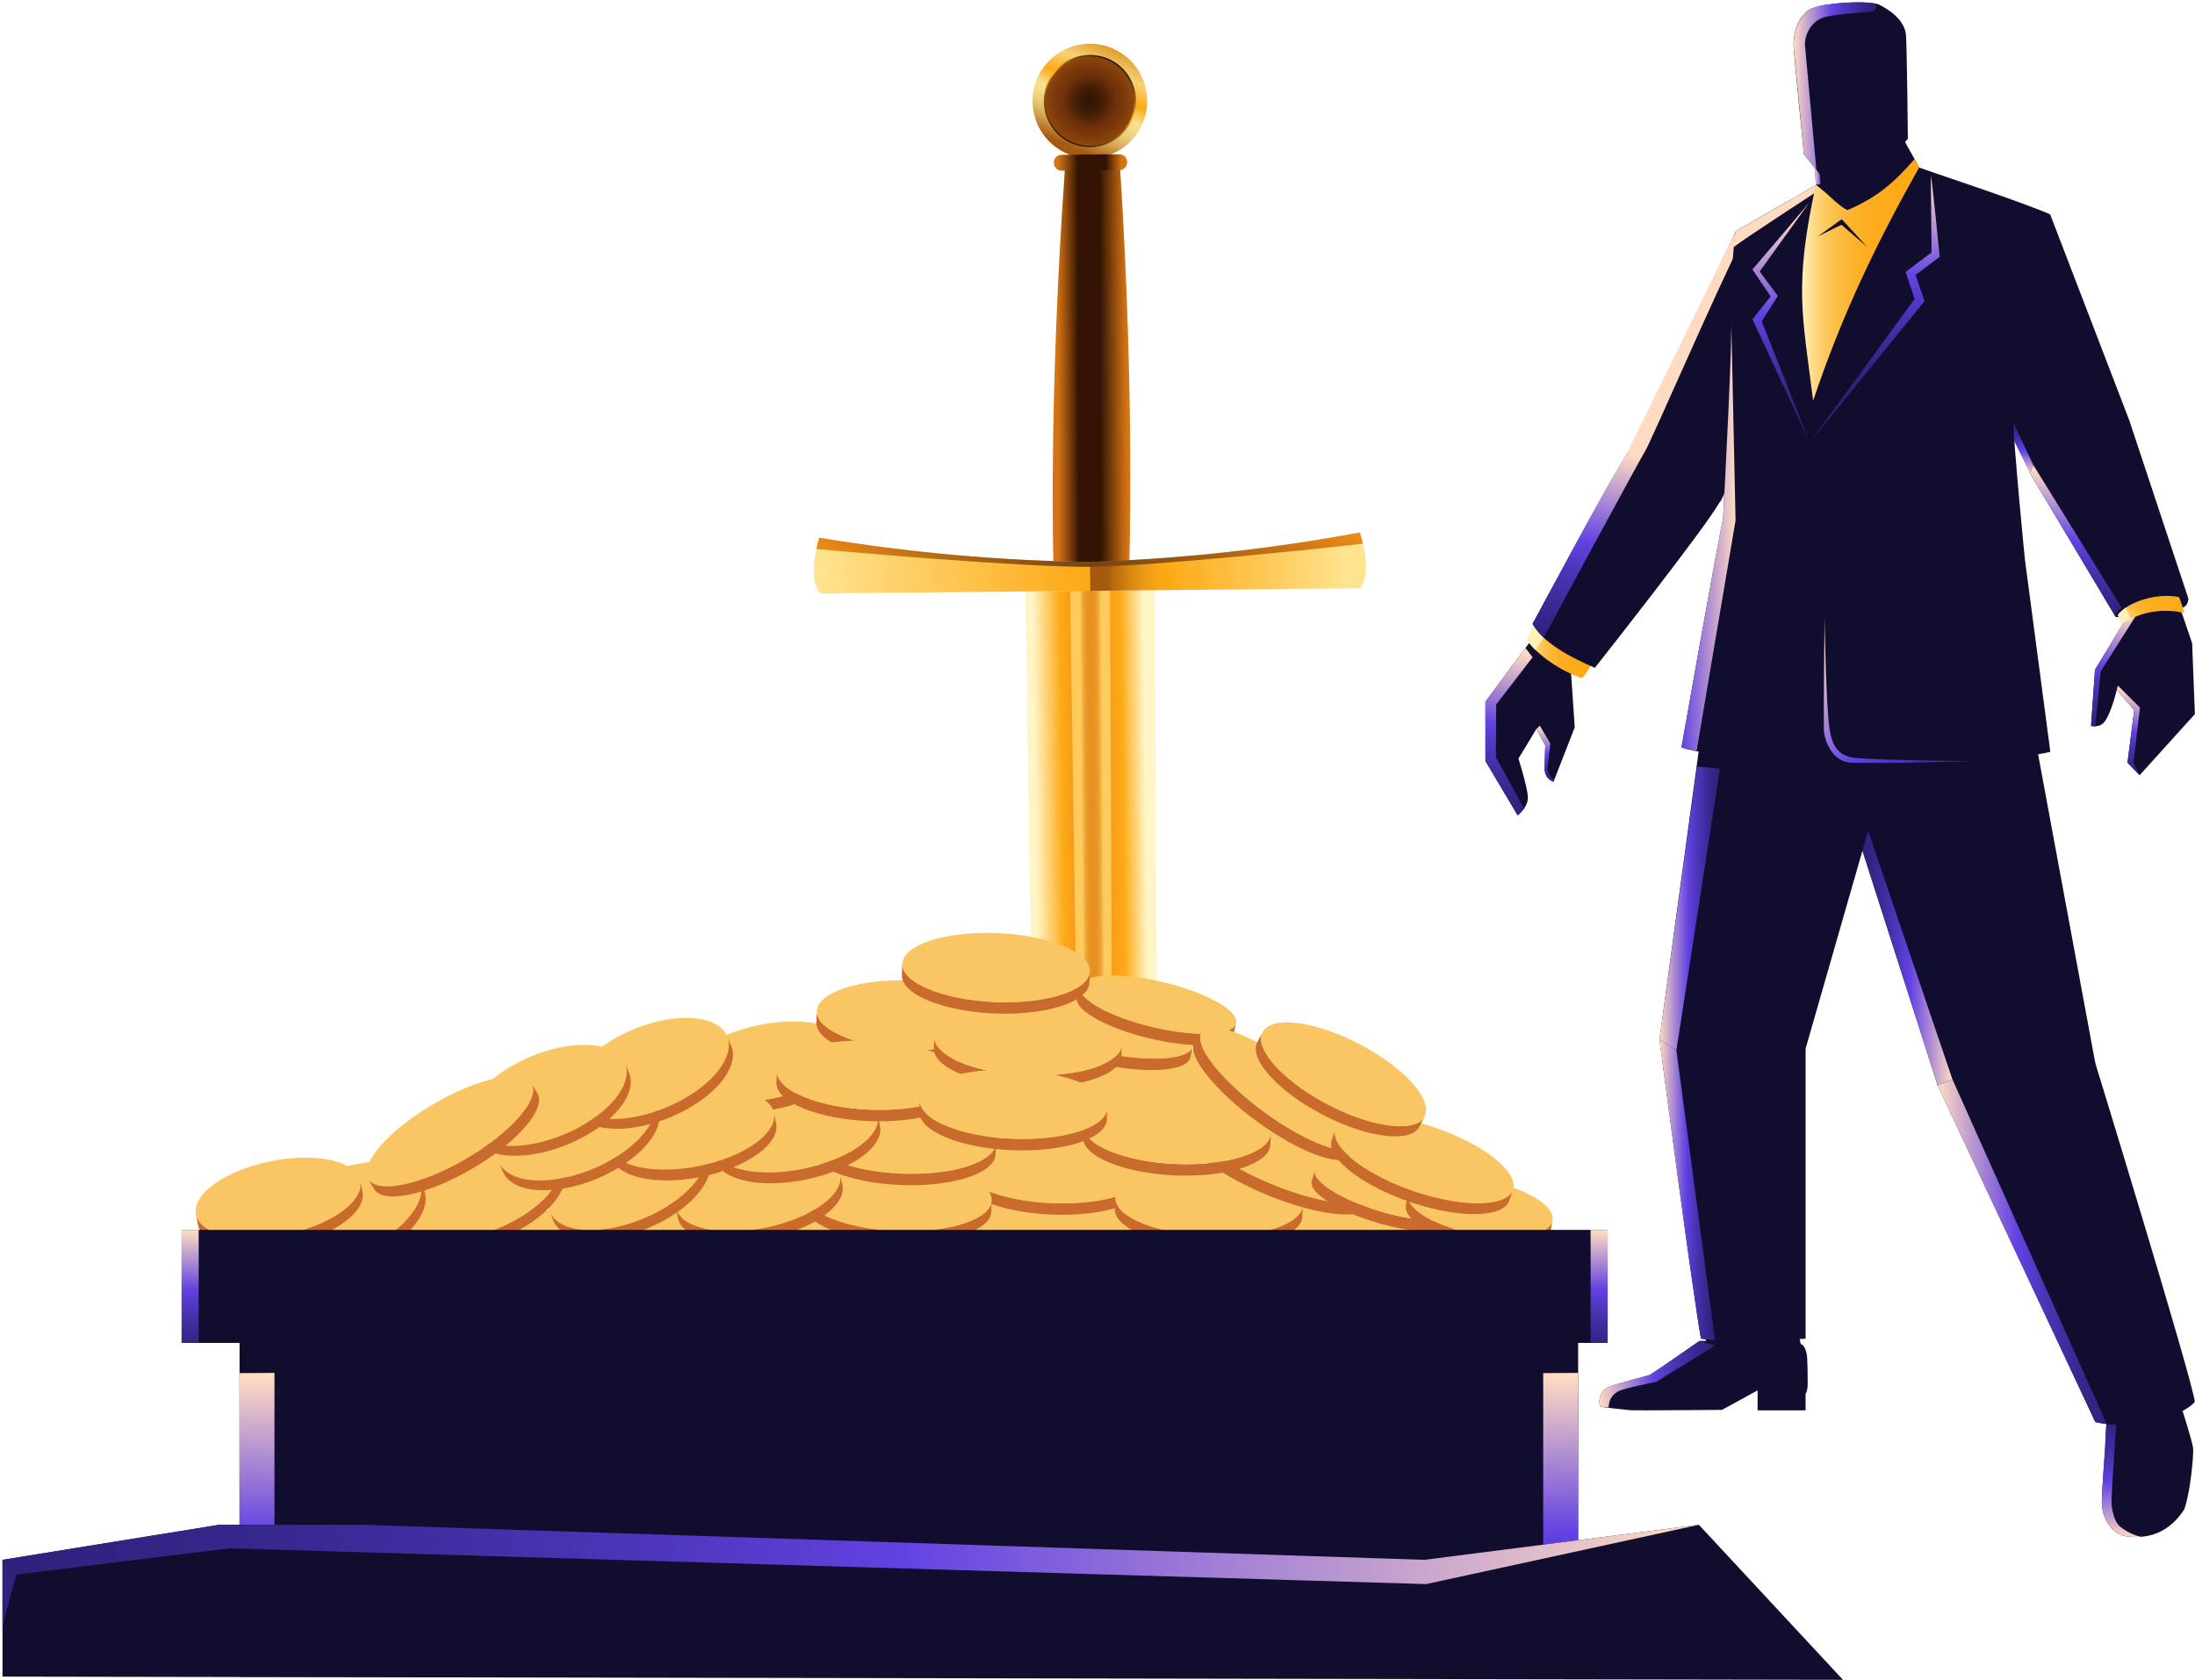 <svg xmlns="http://www.w3.org/2000/svg" width="729" height="558" viewBox="0 0 729 558" fill="none"><path d="M564.443 445.463C564.443 445.463 550.251 455.364 547.942 456.774C547.584 456.988 535.875 459.921 534.056 460.841C531.287 462.251 530.726 465.326 531.471 467.359C531.471 467.359 540.115 468.442 541.975 468.524C543.834 468.606 571.912 468.381 571.912 468.381L583.734 461.903V468.544H599.663V463.119C600.133 462.455 600.368 461.249 600.368 459.522C600.368 457.796 600.368 451.073 600 449.611C599.53 447.742 599.182 447.292 598.539 446.71L598.038 446.485L597.742 444.84L591.458 443.205L566.579 443.706L566.548 445.463H564.443Z" fill="#110D2E"></path><path d="M632.747 47.157C633.442 48.761 636.813 54.33 637.375 55.658C637.375 55.658 634.852 69.788 614.56 69.829C597.405 69.86 603.086 61.461 603.086 61.461L602.667 54.013L615.347 47.004L632.747 47.177V47.157Z" fill="#110D2E"></path><path d="M603.086 61.461L604.751 62.759L604.036 53.247L602.657 54.003L603.086 61.461Z" fill="url(#paint0_linear_1002_4599)"></path><path d="M599.673 444.738V348.367C595.699 343.095 585.767 341.102 576.245 339.212C563.933 336.76 556.004 340.122 551.141 345.302C551.141 345.302 562.605 432.835 564.924 444.738C574.212 445.903 586.759 445.504 599.673 444.738Z" fill="#110D2E"></path><path d="M573.22 352.985C582.294 353.557 592.971 353.271 599.673 348.367L619.689 278.633C620.548 265.544 616.665 245.079 605.722 243.005C591.111 240.246 568.316 237.753 564.27 248.798L551.141 345.291C557.087 349.818 563.177 352.331 573.22 352.975V352.985Z" fill="#110D2E"></path><path d="M563.626 254.663L551.141 345.302L556.77 348.908L571.238 255.368L563.626 254.663Z" fill="url(#paint1_linear_1002_4599)"></path><path d="M551.141 345.302C556.331 384.639 561.399 422.995 564.924 444.738L569.593 445.238L556.76 348.898L551.141 345.292V345.302Z" fill="url(#paint2_linear_1002_4599)"></path><path d="M534.056 460.841C531.287 462.251 530.726 465.326 531.471 467.359C531.471 467.359 533.219 467.441 534.23 467.564C534.475 464.692 535.477 463.436 537.285 462.312C539.094 461.188 550.047 459.104 550.047 459.104L569.593 447.016L564.443 445.463C564.443 445.463 550.251 455.364 547.942 456.774C547.584 456.989 535.875 459.921 534.056 460.841Z" fill="url(#paint3_linear_1002_4599)"></path><path d="M699.579 472.754C699.579 472.754 699.13 480.152 699.181 480.468C699.232 480.785 698.067 494.558 698.057 499.064C698.057 503.876 700.949 509.721 706.384 510.416C710.819 510.978 719.176 511.029 725.389 501.526C727.361 496.193 728.525 484.443 728.393 481.122C727.923 478.22 724.765 468.381 724.765 468.381L721.281 466.327L711.616 467.175L700.397 471.303L699.569 472.744L699.579 472.754Z" fill="#110D2E"></path><path d="M711.585 510.508C710.093 510.62 706.936 509.302 704.361 507.361C701.817 505.45 701.245 500.617 701.255 498.339C701.265 496.54 702.839 472.856 702.982 470.701H702.042L700.407 471.303L699.579 472.744C699.579 472.744 699.13 480.141 699.181 480.458C699.232 480.775 698.067 494.548 698.057 499.054C698.057 503.866 700.949 509.711 706.384 510.406C707.784 510.589 709.582 510.712 711.575 510.497L711.585 510.508Z" fill="url(#paint4_linear_1002_4599)"></path><path d="M695.89 472.407L643.536 360.597C641.298 354.099 656.583 344.924 669.294 341.429C680.043 338.477 691.21 340.99 695.89 353.19C695.89 353.19 727.513 456.273 728.964 465.684C724.121 471.375 706.536 475.247 695.89 472.407Z" fill="#110D2E"></path><path d="M674.188 367.249C664.768 369.078 647.98 367.218 643.536 360.608L617.481 279.277C611.841 265.299 607.049 252.763 612.056 244.977C617.063 237.191 631.888 235.26 638.683 235.597C653.14 236.302 672.686 238.836 676.783 250.004L695.89 353.21C692.815 360.281 687.042 364.766 674.188 367.259V367.249Z" fill="#110D2E"></path><path d="M618.565 282.628L620.434 276.017L648.43 358.564L643.536 360.597L618.565 282.628Z" fill="url(#paint5_linear_1002_4599)"></path><path d="M643.535 360.597L648.43 358.564L699.721 473.122L695.89 472.407L643.535 360.597Z" fill="url(#paint6_linear_1002_4599)"></path><path d="M724.539 203.402L728.054 213.681L728.964 237.232L710.613 257.534L706.577 253.365L708.794 235.934L703.022 229.17C703.022 229.17 701.06 237.447 698.72 240.052C697.106 241.85 694.48 241.166 694.48 241.166L695.777 222.529L703.4 209.962L705.801 206.028L710.133 203.361L719.472 202.237L724.539 203.402Z" fill="#110D2E"></path><path d="M703.4 209.962L695.777 222.529L694.48 241.166C694.48 241.166 695.083 241.319 695.89 241.288L697.668 223.05L710.133 203.361L705.801 206.028L703.4 209.962Z" fill="url(#paint7_linear_1002_4599)"></path><path d="M710.727 235.076L703.38 227.771L703.023 229.16L708.796 235.934L706.578 253.365L710.614 257.534L708.561 253.365L710.727 235.076Z" fill="url(#paint8_linear_1002_4599)"></path><path d="M703.023 203.392L704.606 207.326C710.502 203.412 717.511 201.972 725.45 203.565C725.45 203.565 724.081 199.029 723.498 197.987C721.414 196.904 717.859 196.75 712.852 198.191C705.485 200.306 703.023 203.392 703.023 203.392Z" fill="url(#paint9_linear_1002_4599)"></path><path d="M507.951 213.527C507.849 213.579 493.34 233.125 493.34 233.125V252.844L504.058 270.868C504.058 270.868 507.787 268.181 507.409 264.39C507.031 260.599 504.313 252.017 504.313 252.017L510.25 242.198L513.213 247.592C513.213 247.592 512.998 254.203 513.008 255.47C513.039 258.116 514.817 259.322 515.951 259.7L523.001 241.646L521.795 223.878L522.49 222.406L508.983 212.434L507.941 213.538L507.951 213.527Z" fill="#110D2E"></path><path d="M506.643 215.265L493.34 233.135V252.854L504.058 270.878L506.163 268.651L496.814 251.547L496.906 234.054L508.993 218.36L506.643 215.265Z" fill="url(#paint10_linear_1002_4599)"></path><path d="M513.007 255.47C513.038 258.116 514.816 259.322 515.95 259.7L516.205 259.056C514.877 258.454 513.978 256.236 513.978 255.491C513.978 254.745 514.877 246.969 514.877 246.969L511.393 241.084L510.239 242.198L513.202 247.592C513.202 247.592 512.987 254.203 512.997 255.47H513.007Z" fill="url(#paint11_linear_1002_4599)"></path><path d="M509.698 207.724L507.113 212.455C510.148 217.512 519.364 223.51 525.556 225.308C525.556 225.308 528.345 221.436 528.805 220.332C527.538 218.013 526.179 215.704 520.549 211.944C514.174 207.683 509.709 207.734 509.709 207.734L509.698 207.724Z" fill="url(#paint12_linear_1002_4599)"></path><path d="M509.504 208.112L507.113 212.485C507.113 212.485 508.513 214.743 510.005 215.959L512.682 211.852C511.64 210.881 510.179 209.165 509.504 208.112Z" fill="url(#paint13_linear_1002_4599)"></path><path d="M508.993 207.264C508.993 207.264 536.907 155.717 540.167 151.038C547.799 148.167 555.452 151.354 559.897 153.694C564.77 156.259 567.866 157.536 571.034 166.987C566.088 175.784 529.684 221.865 529.684 221.865C521.704 218.422 512.518 213.609 508.993 207.264Z" fill="#110D2E"></path><path d="M702.644 204.925C702.644 204.925 677.642 163.054 674.198 157.291C677.018 149.464 682.148 145.99 686.531 143.221C691.19 140.279 697.28 138.838 707.18 139.666C710.716 150.333 726.798 198.835 726.798 198.835C726.798 200.235 726.072 201.471 724.928 201.88C724.622 200.93 724.06 199.182 723.692 198.365C716.846 196.873 707.007 199.683 703.369 204.23C703.451 204.434 703.574 204.741 703.645 204.925C703.38 205.037 702.971 205.047 702.644 204.925Z" fill="#110D2E"></path><path d="M553.449 164.096C547.278 159.477 545.592 158.803 540.166 151.048C543.17 146.777 576.52 76.777 576.52 76.777C577.848 87.363 577.246 97.59 578.737 106.541C580.873 119.343 579.085 138.654 579.085 138.654C579.085 138.654 574.19 163.891 571.033 166.997C566.333 168.53 560.019 169 553.459 164.085L553.449 164.096Z" fill="#110D2E"></path><path d="M692.804 152.601C698.822 149.771 703.45 145.582 707.18 139.666C704.707 133.239 680.921 71.28 680.921 71.28C674.188 82.05 669.089 104.181 667.597 113.121C665.462 125.923 668.987 146.44 668.987 146.44C668.987 146.44 673.84 156.044 674.198 157.281C678.898 158.813 687.021 155.319 692.814 152.591L692.804 152.601Z" fill="#110D2E"></path><path d="M540.166 151.048L546.358 149.924C548.453 146.481 571.585 93.074 577.848 81.375C577.848 79.097 577.634 78.014 576.52 76.787C576.52 76.787 540.258 150.598 540.166 151.058V151.048Z" fill="url(#paint14_linear_1002_4599)"></path><path d="M508.993 207.264C508.993 207.264 537.786 153.245 540.167 151.038C542.568 150.128 543.916 150.006 546.358 149.914C545.01 151.896 512.682 211.842 512.682 211.842C511.19 210.278 509.79 208.521 508.993 207.264Z" fill="url(#paint15_linear_1002_4599)"></path><path d="M637.365 55.668L635.863 57.926L678.756 75.112L680.922 71.281C666.281 65.365 651.404 60.429 637.365 55.668Z" fill="url(#paint16_linear_1002_4599)"></path><path d="M668.989 146.44L668.703 140.432L675.323 154.512L674.189 157.281L668.989 146.44Z" fill="url(#paint17_linear_1002_4599)"></path><path d="M674.188 157.281L675.323 154.512L704.657 201.951C703.206 202.891 702.225 204.23 702.644 204.924L674.199 157.291L674.188 157.281Z" fill="url(#paint18_linear_1002_4599)"></path><path d="M703.36 204.23C703.656 203.801 705.291 202.309 706.017 201.859L707.702 205.548C706.916 205.967 705.015 206.968 704.607 207.326L703.36 204.23Z" fill="url(#paint19_linear_1002_4599)"></path><path d="M603.087 61.462C595.934 65.753 583.806 72.496 576.521 76.777C574.682 87.373 574.815 108.237 574.815 123.073C574.815 129.663 572.976 156.279 572.271 172.331C570.319 180.883 558.447 248.318 558.447 248.318C574.815 253.999 658.22 255.409 680.954 249.769L672.514 185.879C672.514 185.879 669.152 152.816 668.039 132.074C669.765 124.544 679.779 87.577 680.933 71.27C673.158 67.653 638.572 56.23 637.376 55.658C637.376 55.658 611.69 59.5 603.087 61.451V61.462Z" fill="#110D2E"></path><path d="M601.043 67.112C600.665 67.684 582.019 89.519 582.019 89.519L588.057 98.479L582.019 106.061L601.043 146.992L585.114 106.755L590.458 98.305L584.42 90.203L601.033 67.101L601.043 67.112Z" fill="url(#paint20_linear_1002_4599)"></path><path d="M641.26 58.417C641.638 58.989 644.203 85.299 644.203 85.299L636.192 91.358L639.176 100.032L601.055 147.002L635.876 99.307L632.882 90.326L641.505 83.858L641.26 58.417Z" fill="url(#paint21_linear_1002_4599)"></path><path d="M574.948 104.988C575.438 112.487 572.874 160.325 572.261 172.331C570.667 179.126 558.437 248.318 558.437 248.318L563.464 249.503L576.409 172.913L574.948 104.988Z" fill="url(#paint22_linear_1002_4599)"></path><path d="M603.087 61.461C597.038 65.089 585.503 71.638 576.522 76.777C576.287 78.228 575.643 81.15 575.827 82.09C577.564 80.425 604.753 62.759 604.753 62.759L603.077 61.451L603.087 61.461Z" fill="url(#paint23_linear_1002_4599)"></path><path d="M605.969 205.006C605.969 205.006 605.611 238.264 605.734 242.238C605.867 246.622 608.881 253.12 614.715 253.365C624.442 253.764 656.3 252.865 656.3 252.865C656.3 252.865 618.986 252.578 614.664 251.547C611.261 250.739 608.666 248.737 607.685 242.565C606.388 234.33 605.969 205.006 605.969 205.006Z" fill="url(#paint24_linear_1002_4599)"></path><path d="M606.089 63.812C608.225 65.692 610.626 68.154 613.497 69.829C623.959 65.385 629.426 60.205 635.863 52.858C636.261 53.574 637.017 54.943 637.365 55.658C623.755 79.822 611.923 103.986 602.176 133.137C598.661 104.886 595.698 95.108 603.075 61.451L606.089 63.801V63.812Z" fill="url(#paint25_linear_1002_4599)"></path><path d="M620.148 82.07L611.678 72.813L603.708 78.566L611.585 74.673L620.148 82.07Z" fill="#110D2E"></path><path d="M599.1 51.224C599.1 51.224 595.943 19.744 595.698 15.473C595.452 11.202 597.097 5.439 601.052 3.14C605.006 0.841 620.965 -0.007 624.184 1.597C627.402 3.202 632.685 6.645 633.022 11.815C633.359 16.985 633.635 46.156 633.635 46.156L618.779 62.79H608.326L599.09 51.213L599.1 51.224Z" fill="#110D2E"></path><path d="M599.499 15.493C599.131 11.202 601.941 6.451 606.682 5.511C612.077 4.448 619.045 4.152 621.242 3.886C623.98 3.559 623.204 1.26 622.407 1.107C617.809 0.351 610.871 1.056 607.918 1.383C603.964 1.689 600.664 2.691 598.743 5.163C596.516 8.228 595.678 11.569 595.709 15.473L599.111 51.223L603.259 56.424L599.509 15.493H599.499Z" fill="url(#paint26_linear_1002_4599)"></path><mask id="mask0_1002_4599" style="mask-type:luminance" maskUnits="userSpaceOnUse" x="264" y="7" width="197" height="401"><path d="M460.97 7.88H264.26V407.57H460.97V7.88Z" fill="white"></path></mask><g mask="url(#mask0_1002_4599)"><path d="M342.929 33.76C342.969 37.53 344.119 41.2 346.239 44.31C348.359 47.42 351.359 49.83 354.849 51.24C358.339 52.64 362.169 52.99 365.859 52.21C369.539 51.44 372.919 49.59 375.559 46.91C378.199 44.22 379.979 40.81 380.679 37.11C381.379 33.41 380.969 29.58 379.489 26.12C378.019 22.65 375.549 19.7 372.399 17.64C369.249 15.57 365.559 14.49 361.789 14.53C356.739 14.58 351.909 16.63 348.369 20.24C344.829 23.85 342.869 28.71 342.919 33.76H342.929Z" fill="url(#paint27_linear_1002_4599)"></path><path d="M346.659 33.73C346.689 36.76 347.619 39.71 349.329 42.21C351.039 44.71 353.449 46.65 356.259 47.78C359.069 48.91 362.149 49.19 365.119 48.57C368.089 47.95 370.799 46.47 372.919 44.3C375.039 42.14 376.469 39.39 377.039 36.42C377.599 33.44 377.269 30.36 376.089 27.58C374.909 24.79 372.919 22.42 370.379 20.76C367.849 19.1 364.879 18.23 361.849 18.25C357.779 18.29 353.899 19.94 351.049 22.84C348.199 25.74 346.629 29.66 346.659 33.72V33.73Z" fill="url(#paint28_linear_1002_4599)"></path><path d="M347.118 33.71C347.148 36.65 348.048 39.51 349.698 41.93C351.348 44.35 353.688 46.23 356.408 47.33C359.128 48.43 362.118 48.69 364.988 48.09C367.858 47.49 370.488 46.05 372.548 43.96C374.608 41.87 375.998 39.21 376.538 36.32C377.078 33.44 376.758 30.46 375.608 27.75C374.458 25.05 372.538 22.75 370.078 21.14C367.628 19.53 364.748 18.69 361.808 18.72C359.858 18.74 357.928 19.14 356.138 19.9C354.338 20.66 352.718 21.77 351.348 23.16C349.988 24.55 348.908 26.2 348.178 28.01C347.448 29.82 347.088 31.76 347.108 33.71H347.118Z" fill="url(#paint29_radial_1002_4599)"></path><path d="M353.649 56.56L362.849 56.34L372.029 56.16C376.939 132.39 375.029 187.77 375.029 187.77L361.939 188.3L349.849 186.32C349.849 186.32 348.219 133.05 353.639 56.57L353.649 56.56Z" fill="url(#paint30_linear_1002_4599)"></path><path d="M350.02 54.09C350 54.76 350.25 55.41 350.71 55.91C351.17 56.4 351.81 56.68 352.48 56.7L371.93 56.52C372.6 56.48 373.23 56.18 373.68 55.69C374.13 55.19 374.37 54.54 374.34 53.86C374.36 53.19 374.11 52.54 373.65 52.05C373.19 51.56 372.55 51.27 371.88 51.25L352.43 51.43C351.75 51.46 351.13 51.76 350.67 52.26C350.22 52.76 349.98 53.42 350.02 54.09Z" fill="url(#paint31_linear_1002_4599)"></path><path d="M340.539 196.48C340.539 196.48 349.619 826.99 351.459 843.14C353.309 859.29 368.799 897 368.799 897C368.799 897 383.549 858.99 385.089 842.8C386.629 826.61 383.529 196.06 383.529 196.06L340.549 196.47L340.539 196.48Z" fill="url(#paint32_linear_1002_4599)"></path><path d="M368.65 196.21C368.7 208.67 371.07 734.26 371.15 741.21C371.23 748.16 367.47 755.58 367.47 755.58C367.47 755.58 363.56 748.31 363.5 741.3C363.44 734.29 355.6 208.8 355.42 196.35L368.65 196.22V196.21Z" fill="url(#paint33_linear_1002_4599)"></path><path d="M362.029 196.28L361.939 186.71C331.829 186.28 301.799 183.59 272.089 178.65C272.089 178.65 267.749 192.09 272.489 197.15L362.029 196.28Z" fill="url(#paint34_linear_1002_4599)"></path><path d="M362.029 196.28L361.939 186.71C392.039 185.69 422.009 182.41 451.619 176.91C451.619 176.91 456.209 190.26 451.579 195.42L362.039 196.28H362.029Z" fill="url(#paint35_linear_1002_4599)"></path><path d="M452.639 180.62C441.449 181.94 383.559 188.08 361.949 188.29V186.7C392.029 185.68 422.009 182.4 451.609 176.9C451.609 176.9 452.129 178.42 452.639 180.62Z" fill="url(#paint36_linear_1002_4599)"></path><path d="M271.139 182.38C282.339 183.47 340.349 188.5 361.959 188.3L361.939 186.7C331.829 186.27 301.799 183.57 272.099 178.63C272.099 178.63 271.609 180.16 271.139 182.38Z" fill="url(#paint37_linear_1002_4599)"></path></g><path d="M481.401 411.49C481.401 411.49 366.401 394.47 365.061 393.48C363.721 392.49 242.581 384.78 242.581 384.78L173.871 404.34L169.211 416.62C169.211 416.62 478.001 421.7 481.401 421.32C484.801 420.94 481.401 411.49 481.401 411.49Z" fill="#FAC664"></path><path d="M380.91 389.58L380.75 393.37C380.53 398.67 370.26 403.01 355.54 403.52C338.66 404.11 322.31 399.45 319.04 393.11C318.62 392.3 318.44 391.5 318.47 390.72L318.63 386.93C318.6 387.71 318.78 388.51 319.2 389.32C322.47 395.66 338.81 400.32 355.7 399.73C370.42 399.22 380.69 394.88 380.91 389.58Z" fill="#C96B2C"></path><path d="M343.87 376.79C360.75 376.2 377.08 380.86 380.34 387.19C383.61 393.53 372.58 399.14 355.7 399.73C338.82 400.32 322.47 395.66 319.2 389.32C315.93 382.98 326.98 377.37 343.86 376.78L343.87 376.79Z" fill="#FAC664"></path><path d="M329.371 398.83L329.211 402.62C328.991 407.92 318.701 412.26 303.981 412.78C287.101 413.37 270.771 408.71 267.501 402.37C267.081 401.56 266.901 400.76 266.931 399.98L267.091 396.19C267.061 396.97 267.241 397.77 267.661 398.58C270.931 404.92 287.251 409.58 304.141 408.99C318.861 408.48 329.141 404.14 329.371 398.83Z" fill="#C96B2C"></path><path d="M292.31 386.04C309.19 385.45 325.53 390.11 328.8 396.44C332.07 402.78 321.02 408.39 304.14 408.98C287.26 409.57 270.93 404.91 267.66 398.57C264.39 392.23 275.42 386.62 292.3 386.03L292.31 386.04Z" fill="#FAC664"></path><path d="M254.264 407.817C269.333 404.765 280.447 396.845 279.086 390.128C277.726 383.41 264.406 380.439 249.337 383.491C234.267 386.543 223.154 394.463 224.514 401.181C225.875 407.898 239.194 410.87 254.264 407.817Z" fill="#FAC664"></path><path d="M279.07 390.19L279.8 393.77C280.93 399.36 273.24 406.17 260.73 409.99C246.3 414.4 230.91 413.19 226.37 407.28C225.77 406.49 225.38 405.66 225.21 404.81L224.48 401.23C224.65 402.09 225.04 402.92 225.64 403.7C230.18 409.61 245.57 410.83 260 406.41C272.51 402.58 280.21 395.78 279.07 390.19Z" fill="#C96B2C"></path><path d="M213.647 404.844C227.856 398.97 236.966 388.382 233.996 381.196C231.025 374.01 217.098 372.946 202.888 378.82C188.679 384.694 179.568 395.282 182.539 402.468C185.51 409.654 199.437 410.718 213.647 404.844Z" fill="#FAC664"></path><path d="M234.011 381.22L235.361 384.47C237.821 390.41 231.931 399.13 220.551 405.43C207.351 412.75 191.751 414.05 185.711 408.35C184.881 407.56 184.271 406.68 183.871 405.73L182.521 402.48C182.911 403.43 183.521 404.31 184.361 405.1C190.401 410.81 206.001 409.5 219.201 402.18C230.581 395.87 236.461 387.16 234.011 381.22Z" fill="#C96B2C"></path><path d="M165.592 408.014C179.801 402.14 188.912 391.553 185.941 384.366C182.97 377.18 169.043 376.116 154.834 381.99C140.624 387.864 131.514 398.452 134.485 405.638C137.455 412.825 151.383 413.888 165.592 408.014Z" fill="#FAC664"></path><path d="M185.951 384.38L187.301 387.63C189.761 393.57 183.871 402.29 172.491 408.59C159.291 415.91 143.691 417.21 137.651 411.51C136.821 410.72 136.211 409.84 135.811 408.89L134.461 405.64C134.851 406.59 135.461 407.47 136.301 408.26C142.341 413.97 157.941 412.66 171.141 405.34C182.521 399.03 188.401 390.32 185.951 384.38Z" fill="#C96B2C"></path><path d="M472.181 416.77L470.691 420.39C469.151 424.14 459.151 424.06 445.521 419.73C444.721 419.47 443.911 419.21 443.121 418.93C427.531 413.56 413.321 404.68 410.761 398.53C410.291 397.41 410.241 396.45 410.571 395.66L412.061 392.04C411.741 392.83 411.791 393.79 412.251 394.91C414.811 401.06 429.021 409.94 444.611 415.31C445.411 415.58 446.211 415.85 447.011 416.11C460.641 420.44 470.641 420.52 472.181 416.77Z" fill="#E7E7E7"></path><path d="M439.641 393.51C455.221 398.87 469.421 407.76 471.991 413.9C474.691 420.37 463.501 421.35 447.011 416.11C446.211 415.85 445.401 415.59 444.611 415.31C429.021 409.94 414.811 401.06 412.251 394.91C409.551 388.44 420.741 387.46 437.251 392.7C438.051 392.96 438.851 393.22 439.651 393.5L439.641 393.51Z" fill="#FAC664"></path><path d="M432.671 400.46L432.511 404.25C432.291 409.55 422.021 413.88 407.301 414.4C390.421 414.99 374.081 410.33 370.811 404C370.391 403.19 370.211 402.39 370.241 401.61L370.401 397.82C370.371 398.6 370.551 399.4 370.971 400.21C374.241 406.55 390.581 411.2 407.461 410.61C422.181 410.1 432.451 405.76 432.671 400.46Z" fill="#C96B2C"></path><path d="M395.622 387.66C412.502 387.07 428.832 391.73 432.102 398.07C435.372 404.41 424.342 410.02 407.462 410.61C390.582 411.2 374.242 406.54 370.972 400.21C367.702 393.87 378.752 388.26 395.632 387.67L395.622 387.66Z" fill="#FAC664"></path><path d="M456.021 397.14L454.531 400.76C452.991 404.51 442.981 404.43 429.351 400.1C428.551 399.84 427.741 399.58 426.951 399.3C411.371 393.94 397.151 385.05 394.591 378.9C394.121 377.78 394.071 376.82 394.401 376.04L395.891 372.42C395.571 373.21 395.621 374.16 396.081 375.28C398.651 381.43 412.861 390.32 428.441 395.68C429.241 395.95 430.041 396.22 430.841 396.48C444.471 400.81 454.481 400.89 456.021 397.14Z" fill="#C96B2C"></path><path d="M423.481 373.87C439.061 379.23 453.261 388.12 455.831 394.26C458.541 400.73 447.341 401.71 430.851 396.47C430.051 396.21 429.241 395.95 428.451 395.67C412.871 390.31 398.651 381.42 396.091 375.27C393.391 368.81 404.591 367.83 421.091 373.07C421.891 373.33 422.691 373.59 423.491 373.87H423.481Z" fill="#FAC664"></path><path d="M485.2 402.59L484.12 406.35C483.17 409.65 474.17 410.24 462.32 407.5C448.96 404.42 437.04 398.27 435.7 393.79C435.55 393.28 435.54 392.82 435.66 392.4L436.74 388.64C436.62 389.06 436.63 389.52 436.78 390.03C438.12 394.52 450.04 400.66 463.4 403.74C475.25 406.48 484.25 405.89 485.2 402.59Z" fill="#C96B2C"></path><path d="M458.549 387.49C471.909 390.57 483.819 396.71 485.149 401.2C486.489 405.69 476.749 406.83 463.389 403.74C450.029 400.66 438.109 394.51 436.769 390.03C435.429 385.55 445.189 384.41 458.549 387.49Z" fill="#FAC664"></path><path d="M419.031 361.2L418.871 364.99C418.651 370.29 408.381 374.63 393.661 375.14C376.781 375.73 360.451 371.07 357.181 364.73C356.761 363.92 356.581 363.12 356.611 362.34L356.771 358.55C356.741 359.33 356.921 360.13 357.341 360.94C360.611 367.28 376.931 371.94 393.821 371.35C408.541 370.84 418.811 366.5 419.031 361.2Z" fill="#E7E7E7"></path><path d="M381.99 348.41C398.87 347.82 415.2 352.48 418.46 358.81C421.73 365.15 410.7 370.76 393.82 371.35C376.94 371.94 360.61 367.28 357.34 360.94C354.07 354.6 365.1 348.99 381.98 348.4L381.99 348.41Z" fill="#FAC664"></path><path d="M422.051 376.56L421.891 380.35C421.671 385.65 411.381 389.99 396.661 390.51C379.781 391.1 363.451 386.44 360.181 380.1C359.761 379.29 359.581 378.49 359.611 377.71L359.771 373.92C359.741 374.7 359.921 375.5 360.341 376.31C363.611 382.65 379.931 387.31 396.821 386.72C411.541 386.21 421.821 381.87 422.051 376.56Z" fill="#C96B2C"></path><path d="M384.99 363.77C401.87 363.18 418.21 367.84 421.48 374.17C424.75 380.51 413.7 386.12 396.82 386.71C379.94 387.3 363.61 382.64 360.34 376.3C357.07 369.96 368.1 364.35 384.98 363.76L384.99 363.77Z" fill="#FAC664"></path><path d="M330.801 379.75L330.641 383.54C330.421 388.84 320.131 393.18 305.411 393.7C288.531 394.29 272.201 389.63 268.931 383.29C268.511 382.48 268.331 381.68 268.361 380.9L268.521 377.11C268.491 377.89 268.671 378.69 269.091 379.5C272.361 385.84 288.681 390.5 305.571 389.91C320.291 389.4 330.571 385.06 330.801 379.75Z" fill="#C96B2C"></path><path d="M293.741 366.96C310.621 366.37 326.971 371.03 330.231 377.36C333.491 383.69 322.451 389.31 305.571 389.9C288.691 390.49 272.361 385.83 269.091 379.49C265.831 373.16 276.851 367.54 293.731 366.95L293.741 366.96Z" fill="#FAC664"></path><path d="M256.03 365.46C270.46 361.05 285.85 362.26 290.39 368.17C294.93 374.08 286.91 382.45 272.47 386.87C258.03 391.29 242.67 390.06 238.13 384.15C233.59 378.24 241.6 369.87 256.03 365.46Z" fill="#FAC664"></path><path d="M291.55 370.65L292.28 374.23C293.41 379.82 285.72 386.63 273.21 390.45C258.78 394.86 243.41 393.64 238.87 387.73C238.27 386.94 237.88 386.11 237.71 385.25L236.98 381.67C237.15 382.53 237.54 383.36 238.14 384.15C242.68 390.06 258.05 391.28 272.48 386.87C284.99 383.04 292.69 376.24 291.55 370.65Z" fill="#C96B2C"></path><path d="M102.812 392.45C116.012 385.13 131.602 383.84 137.642 389.54C143.682 395.25 137.882 405.8 124.692 413.12C111.492 420.44 95.891 421.74 89.852 416.04C83.811 410.33 89.621 399.77 102.822 392.45H102.812Z" fill="#FAC664"></path><path d="M139.472 392.16L140.822 395.41C143.282 401.35 137.402 410.06 126.032 416.36C112.832 423.68 97.232 424.98 91.192 419.28C90.362 418.49 89.752 417.61 89.352 416.66L88.002 413.41C88.392 414.36 89.002 415.24 89.842 416.03C95.882 421.74 111.482 420.43 124.682 413.11C136.052 406.81 141.932 398.1 139.472 392.16Z" fill="#C96B2C"></path><path d="M246.26 342.02C260.71 337.6 276.08 338.82 280.62 344.73C285.16 350.64 277.15 359.01 262.7 363.43C248.27 367.84 232.9 366.62 228.36 360.71C223.82 354.8 231.83 346.44 246.26 342.03V342.02Z" fill="#FAC664"></path><path d="M281.771 347.2L282.501 350.78C283.631 356.37 275.951 363.17 263.421 367C248.991 371.41 233.621 370.19 229.081 364.28C228.481 363.49 228.091 362.66 227.921 361.8L227.191 358.22C227.361 359.08 227.751 359.91 228.351 360.7C232.891 366.61 248.261 367.83 262.691 363.42C275.211 359.59 282.901 352.79 281.771 347.2Z" fill="#C96B2C"></path><path d="M221.52 364.52C235.95 360.11 251.34 361.32 255.88 367.23C260.42 373.14 252.39 381.51 237.96 385.92C223.53 390.33 208.16 389.12 203.62 383.21C199.08 377.3 207.09 368.93 221.52 364.52Z" fill="#FAC664"></path><path d="M257.041 369.7L257.771 373.28C258.901 378.87 251.201 385.67 238.691 389.5C224.261 393.91 208.891 392.7 204.351 386.79C203.751 386 203.361 385.17 203.191 384.31L202.461 380.73C202.631 381.59 203.021 382.42 203.621 383.21C208.161 389.12 223.531 390.33 237.961 385.92C250.471 382.09 258.171 375.3 257.041 369.7Z" fill="#C96B2C"></path><path d="M396.211 347.55L395.311 351.35C394.341 355.45 383.431 356.75 368.671 354.14C351.821 351.17 336.351 344.25 334.101 338.68C333.821 337.99 333.761 337.35 333.901 336.77L334.801 332.97C334.661 333.55 334.721 334.19 335.001 334.88C337.251 340.45 352.721 347.37 369.571 350.34C384.331 352.94 395.241 351.65 396.211 347.55Z" fill="#C96B2C"></path><path d="M361.441 330.18C378.291 333.15 393.761 340.07 396.011 345.64C398.261 351.21 386.421 353.32 369.571 350.35C352.721 347.38 337.251 340.46 335.001 334.89C332.751 329.32 344.591 327.22 361.441 330.19V330.18Z" fill="#FAC664"></path><path d="M180.482 365.05C193.682 357.73 209.282 356.43 215.322 362.13C221.362 367.84 215.542 378.39 202.342 385.71C189.142 393.03 173.542 394.34 167.512 388.63C161.472 382.92 167.282 372.36 180.482 365.04V365.05Z" fill="#FAC664"></path><path d="M217.152 364.75L218.502 368C220.962 373.94 215.062 382.65 203.692 388.96C190.492 396.28 174.892 397.59 168.862 391.88C168.032 391.09 167.422 390.21 167.022 389.26L165.672 386.01C166.062 386.96 166.672 387.84 167.512 388.63C173.552 394.34 189.152 393.02 202.342 385.71C213.722 379.4 219.612 370.69 217.152 364.75Z" fill="#C96B2C"></path><path d="M221.176 367.969C235.385 362.095 244.496 351.507 241.525 344.321C238.554 337.134 224.627 336.071 210.417 341.945C196.208 347.819 187.098 358.406 190.068 365.593C193.039 372.779 206.966 373.843 221.176 367.969Z" fill="#FAC664"></path><path d="M241.531 344.33L242.881 347.58C245.341 353.52 239.451 362.24 228.071 368.54C214.871 375.86 199.271 377.16 193.231 371.46C192.401 370.67 191.791 369.79 191.391 368.84L190.041 365.59C190.431 366.54 191.041 367.42 191.881 368.21C197.921 373.92 213.521 372.61 226.721 365.29C238.101 358.98 243.981 350.27 241.531 344.33Z" fill="#C96B2C"></path><path d="M187.232 376.925C201.442 371.051 210.552 360.464 207.582 353.278C204.611 346.091 190.684 345.027 176.474 350.902C162.265 356.776 153.154 367.363 156.125 374.549C159.096 381.736 173.023 382.8 187.232 376.925Z" fill="#FAC664"></path><path d="M207.599 353.29L208.949 356.54C211.409 362.48 205.519 371.2 194.139 377.5C180.939 384.82 165.339 386.12 159.299 380.42C158.469 379.63 157.859 378.75 157.459 377.8L156.109 374.55C156.499 375.5 157.109 376.38 157.949 377.17C163.989 382.88 179.589 381.57 192.789 374.25C204.169 367.94 210.049 359.23 207.599 353.29Z" fill="#C96B2C"></path><path d="M333.56 338.51L333.4 342.3C333.18 347.6 322.91 351.93 308.19 352.45C291.31 353.04 274.97 348.38 271.7 342.05C271.28 341.24 271.1 340.44 271.13 339.66L271.29 335.87C271.26 336.65 271.44 337.45 271.86 338.26C275.13 344.6 291.47 349.25 308.35 348.66C323.07 348.15 333.34 343.81 333.56 338.51Z" fill="#C96B2C"></path><path d="M296.52 325.71C313.4 325.12 329.73 329.78 333 336.12C336.27 342.46 325.24 348.07 308.36 348.66C291.48 349.25 275.14 344.59 271.87 338.26C268.6 331.92 279.65 326.31 296.53 325.72L296.52 325.71Z" fill="#FAC664"></path><path d="M320.32 358.52L320.16 362.31C319.94 367.61 309.66 371.95 294.93 372.47C278.06 373.06 261.72 368.4 258.45 362.06C258.03 361.25 257.85 360.45 257.88 359.67L258.04 355.88C258.01 356.66 258.19 357.46 258.61 358.27C261.88 364.61 278.22 369.27 295.09 368.68C309.81 368.17 320.09 363.83 320.32 358.52Z" fill="#C96B2C"></path><path d="M283.26 345.73C300.14 345.14 316.48 349.8 319.75 356.13C323.02 362.47 311.97 368.08 295.09 368.67C278.22 369.26 261.88 364.6 258.61 358.26C255.34 351.92 266.39 346.31 283.25 345.72L283.26 345.73Z" fill="#FAC664"></path><path d="M410.53 339.91L409.63 343.71C408.81 347.18 399.57 348.28 387.08 346.07C372.84 343.56 359.74 337.7 357.84 332.99C357.6 332.4 357.55 331.86 357.67 331.37L358.57 327.57C358.45 328.06 358.51 328.6 358.74 329.19C360.64 333.9 373.74 339.76 387.98 342.27C400.47 344.47 409.7 343.38 410.53 339.91Z" fill="#C96B2C"></path><path d="M381.101 325.21C395.361 327.72 408.461 333.58 410.361 338.3C412.261 343.01 402.241 344.79 387.981 342.28C373.721 339.77 360.641 333.91 358.741 329.2C356.841 324.49 366.861 322.7 381.101 325.21Z" fill="#FAC664"></path><path d="M425.172 350.74C438.822 359.6 450.302 371.51 451.302 378.02C452.342 384.86 441.372 383.12 426.822 374.16C426.112 373.72 425.412 373.28 424.712 372.82C411.062 363.96 399.572 352.05 398.582 345.54C397.542 338.71 408.492 340.43 423.062 349.4C423.772 349.84 424.472 350.28 425.172 350.74Z" fill="#FAC664"></path><path d="M450.811 380.81L448.491 383.96C446.121 387.19 436.541 384.72 424.511 377.31C423.801 376.87 423.101 376.43 422.401 375.97C408.751 367.11 397.261 355.2 396.271 348.69C396.091 347.5 396.271 346.58 396.771 345.9L399.091 342.75C398.591 343.43 398.411 344.36 398.591 345.54C399.581 352.04 411.071 363.95 424.721 372.82C425.421 373.27 426.121 373.72 426.831 374.16C438.861 381.57 448.441 384.04 450.811 380.81Z" fill="#C96B2C"></path><path d="M84.141 387.23C98.571 382.82 113.961 384.03 118.501 389.94C123.041 395.85 115.011 404.22 100.581 408.63C86.151 413.04 70.761 411.83 66.221 405.92C61.681 400.01 69.701 391.64 84.141 387.22V387.23Z" fill="#FAC664"></path><path d="M119.66 392.42L120.391 396C121.521 401.59 113.82 408.39 101.31 412.22C86.88 416.63 71.49 415.42 66.951 409.51C66.35 408.72 65.96 407.89 65.79 407.04L65.061 403.46C65.231 404.32 65.621 405.15 66.221 405.93C70.76 411.84 86.141 413.05 100.581 408.64C113.091 404.81 120.79 398.02 119.66 392.42Z" fill="#C96B2C"></path><path d="M372.57 347.12L372.41 350.91C372.19 356.21 361.92 360.54 347.2 361.06C330.32 361.65 313.98 356.99 310.71 350.66C310.29 349.85 310.11 349.05 310.14 348.27L310.3 344.48C310.27 345.26 310.45 346.06 310.87 346.87C314.14 353.21 330.48 357.86 347.36 357.27C362.08 356.76 372.35 352.42 372.57 347.12Z" fill="#C96B2C"></path><path d="M335.53 334.32C352.41 333.73 368.74 338.39 372.01 344.73C375.28 351.07 364.25 356.68 347.37 357.27C330.49 357.86 314.15 353.2 310.88 346.87C307.61 340.53 318.66 334.92 335.54 334.33L335.53 334.32Z" fill="#FAC664"></path><path d="M367.761 368.19L367.601 371.98C367.381 377.28 357.091 381.62 342.371 382.13C325.501 382.72 309.161 378.06 305.901 371.73C305.481 370.92 305.301 370.12 305.331 369.34L305.491 365.55C305.461 366.33 305.641 367.13 306.061 367.94C309.331 374.28 325.671 378.93 342.531 378.34C357.251 377.83 367.541 373.49 367.761 368.19Z" fill="#C96B2C"></path><path d="M330.701 355.39C347.581 354.8 363.931 359.46 367.201 365.8C370.471 372.14 359.421 377.75 342.541 378.34C325.671 378.93 309.331 374.27 306.071 367.94C302.801 361.6 313.851 355.99 330.711 355.4L330.701 355.39Z" fill="#FAC664"></path><path d="M361.96 322.77L361.8 326.56C361.58 331.86 351.31 336.19 336.59 336.71C319.71 337.3 303.37 332.64 300.1 326.31C299.68 325.5 299.5 324.7 299.53 323.92L299.69 320.13C299.66 320.91 299.84 321.71 300.26 322.52C303.53 328.86 319.87 333.51 336.75 332.92C351.47 332.41 361.74 328.07 361.96 322.77Z" fill="#C96B2C"></path><path d="M324.911 309.97C341.791 309.38 358.121 314.04 361.391 320.38C364.661 326.72 353.631 332.33 336.751 332.92C319.871 333.51 303.531 328.85 300.261 322.52C296.991 316.18 308.041 310.57 324.921 309.98L324.911 309.97Z" fill="#FAC664"></path><path d="M515.63 405.45L514.95 409.17C514.07 413.97 503.14 416.08 490.14 413.87C477.14 411.66 466.44 405.71 466.88 400.68C466.88 400.57 466.9 400.46 466.92 400.36L467.6 396.64C467.58 396.75 467.57 396.85 467.56 396.96C467.12 401.99 477.53 407.9 490.82 410.15C503.82 412.36 514.74 410.25 515.63 405.45Z" fill="#C96B2C"></path><path d="M515.67 405.13C515.23 410.16 504.1 412.41 490.82 410.15C477.54 407.89 467.12 401.99 467.56 396.96C468 391.93 479.12 389.69 492.41 391.94C505.69 394.2 516.11 400.1 515.67 405.13Z" fill="#FAC664"></path><path d="M502.481 395.26L501.241 398.87C499.301 404.52 485.141 404.88 469.141 399.6C452.821 394.22 440.751 384.99 442.191 379C442.221 378.88 442.261 378.76 442.301 378.64L443.541 375.03C443.501 375.15 443.461 375.27 443.431 375.39C441.981 381.38 454.061 390.61 470.381 395.99C486.381 401.27 500.541 400.91 502.481 395.26Z" fill="#C96B2C"></path><path d="M502.581 394.89C501.131 400.88 486.711 401.37 470.371 395.98C454.051 390.6 441.981 381.37 443.421 375.38C444.871 369.39 459.291 368.89 475.611 374.27C491.931 379.65 504.021 388.89 502.571 394.89H502.581Z" fill="#FAC664"></path><path d="M473.15 370.94L471.4 374.3C468.59 379.69 454.83 378.18 440.21 370.8C425.25 363.25 415.04 352.41 417.41 346.59C417.46 346.46 417.52 346.34 417.58 346.22L419.33 342.86C419.27 342.98 419.21 343.1 419.16 343.23C416.79 349.05 427 359.89 441.96 367.44C456.58 374.82 470.34 376.32 473.15 370.94Z" fill="#C96B2C"></path><path d="M473.32 370.57C470.95 376.39 456.91 374.98 441.96 367.44C427 359.89 416.79 349.05 419.16 343.23C421.53 337.41 435.57 338.82 450.53 346.37C465.48 353.91 475.69 364.74 473.32 370.56V370.57Z" fill="#FAC664"></path><path d="M139.19 369.78C153.38 360.25 169.47 355.24 175.13 358.59C180.79 361.94 173.88 372.38 159.69 381.91C145.48 391.45 129.39 396.45 123.73 393.1C118.07 389.75 124.98 379.31 139.19 369.77V369.78Z" fill="#FAC664"></path><path d="M176.599 360.02L178.539 363.34C181.059 367.65 174.199 376.8 161.639 385.24C147.429 394.78 131.339 399.78 125.679 396.43C125.029 396.05 124.549 395.57 124.219 395.01L122.279 391.69C122.609 392.25 123.089 392.73 123.739 393.11C129.399 396.46 145.499 391.45 159.699 381.92C172.259 373.49 179.119 364.34 176.599 360.02Z" fill="#C96B2C"></path><path d="M533.93 408.59H60.33V446.14H533.93V408.59Z" fill="#110D2E"></path><path d="M524.13 439.73H79.561V557.02H524.13V439.73Z" fill="#110D2E"></path><path d="M65.99 408.59H60.33V446.14H65.99V408.59Z" fill="url(#paint38_linear_1002_4599)"></path><path d="M533.93 408.59H528.269V446.14H533.93V408.59Z" fill="url(#paint39_linear_1002_4599)"></path><path d="M79.561 456.17V557.02H84.01L91.16 556.97V456.1L79.561 456.17Z" fill="url(#paint40_linear_1002_4599)"></path><path d="M512.529 456.17V557.02H516.969L524.129 556.97V456.1L512.529 456.17Z" fill="url(#paint41_linear_1002_4599)"></path><path d="M0.83 518.2L72.79 506.56H120.5L473.01 518.2L564.23 506.56L612.08 558.06L0.83 557V518.2Z" fill="#110D2E"></path><path d="M120.5 506.56H72.79L0.83 518.2V540.95C2.1 534.55 5.46 523.08 5.46 523.08L76.12 514.37L473.67 526.26L564.24 506.56L473.01 518.2L120.5 506.56Z" fill="url(#paint42_linear_1002_4599)"></path><defs><linearGradient id="paint0_linear_1002_4599" x1="602.657" y1="58.008" x2="604.751" y2="58.008" gradientUnits="userSpaceOnUse"><stop stop-color="#FFDBC2"></stop><stop offset="1" stop-color="#6242E2"></stop></linearGradient><linearGradient id="paint1_linear_1002_4599" x1="551.141" y1="301.786" x2="571.238" y2="301.786" gradientUnits="userSpaceOnUse"><stop stop-color="#FFDBC2"></stop><stop offset="0.47" stop-color="#6242E2"></stop><stop offset="0.61" stop-color="#4F36BD"></stop><stop offset="0.78" stop-color="#3D2B9A"></stop><stop offset="0.91" stop-color="#322484"></stop><stop offset="1" stop-color="#2E227D"></stop></linearGradient><linearGradient id="paint2_linear_1002_4599" x1="551.141" y1="395.275" x2="569.593" y2="395.275" gradientUnits="userSpaceOnUse"><stop stop-color="#FFDBC2"></stop><stop offset="0.47" stop-color="#6242E2"></stop><stop offset="0.61" stop-color="#4F36BD"></stop><stop offset="0.78" stop-color="#3D2B9A"></stop><stop offset="0.91" stop-color="#322484"></stop><stop offset="1" stop-color="#2E227D"></stop></linearGradient><linearGradient id="paint3_linear_1002_4599" x1="531.175" y1="456.519" x2="569.593" y2="456.519" gradientUnits="userSpaceOnUse"><stop stop-color="#FFDBC2"></stop><stop offset="0.47" stop-color="#6242E2"></stop><stop offset="0.61" stop-color="#4F36BD"></stop><stop offset="0.78" stop-color="#3D2B9A"></stop><stop offset="0.91" stop-color="#322484"></stop><stop offset="1" stop-color="#2E227D"></stop></linearGradient><linearGradient id="paint4_linear_1002_4599" x1="703.493" y1="470.752" x2="705.076" y2="511.254" gradientUnits="userSpaceOnUse"><stop stop-color="#2E227D"></stop><stop offset="0.09" stop-color="#322484"></stop><stop offset="0.22" stop-color="#3D2B9A"></stop><stop offset="0.39" stop-color="#4F36BD"></stop><stop offset="0.53" stop-color="#6242E2"></stop><stop offset="1" stop-color="#FFDBC2"></stop></linearGradient><linearGradient id="paint5_linear_1002_4599" x1="618.565" y1="318.307" x2="648.43" y2="318.307" gradientUnits="userSpaceOnUse"><stop stop-color="#2E227D"></stop><stop offset="0.09" stop-color="#322484"></stop><stop offset="0.22" stop-color="#3D2B9A"></stop><stop offset="0.39" stop-color="#4F36BD"></stop><stop offset="0.53" stop-color="#6242E2"></stop><stop offset="1" stop-color="#FFDBC2"></stop></linearGradient><linearGradient id="paint6_linear_1002_4599" x1="643.535" y1="415.843" x2="699.721" y2="415.843" gradientUnits="userSpaceOnUse"><stop stop-color="#FFDBC2"></stop><stop offset="0.47" stop-color="#6242E2"></stop><stop offset="0.61" stop-color="#4F36BD"></stop><stop offset="0.78" stop-color="#3D2B9A"></stop><stop offset="0.91" stop-color="#322484"></stop><stop offset="1" stop-color="#2E227D"></stop></linearGradient><linearGradient id="paint7_linear_1002_4599" x1="705.055" y1="203.515" x2="696.421" y2="242.351" gradientUnits="userSpaceOnUse"><stop stop-color="#FFDBC2"></stop><stop offset="0.47" stop-color="#6242E2"></stop><stop offset="0.61" stop-color="#4F36BD"></stop><stop offset="0.78" stop-color="#3D2B9A"></stop><stop offset="0.91" stop-color="#322484"></stop><stop offset="1" stop-color="#2E227D"></stop></linearGradient><linearGradient id="paint8_linear_1002_4599" x1="709.776" y1="230.059" x2="703.881" y2="256.553" gradientUnits="userSpaceOnUse"><stop stop-color="#FFDBC2"></stop><stop offset="0.47" stop-color="#6242E2"></stop><stop offset="0.61" stop-color="#4F36BD"></stop><stop offset="0.78" stop-color="#3D2B9A"></stop><stop offset="0.91" stop-color="#322484"></stop><stop offset="1" stop-color="#2E227D"></stop></linearGradient><linearGradient id="paint9_linear_1002_4599" x1="708.575" y1="210.466" x2="720.487" y2="195.554" gradientUnits="userSpaceOnUse"><stop stop-color="#FFF0B5"></stop><stop offset="0.05" stop-color="#FEE59D"></stop><stop offset="0.13" stop-color="#FED579"></stop><stop offset="0.21" stop-color="#FDC85B"></stop><stop offset="0.31" stop-color="#FDBD42"></stop><stop offset="0.42" stop-color="#FDB42F"></stop><stop offset="0.54" stop-color="#FDAE22"></stop><stop offset="0.7" stop-color="#FDAB1A"></stop><stop offset="1" stop-color="#FDAA18"></stop></linearGradient><linearGradient id="paint10_linear_1002_4599" x1="507.256" y1="217.145" x2="495.506" y2="269.999" gradientUnits="userSpaceOnUse"><stop stop-color="#FFDBC2"></stop><stop offset="0.47" stop-color="#6242E2"></stop><stop offset="0.61" stop-color="#4F36BD"></stop><stop offset="0.78" stop-color="#3D2B9A"></stop><stop offset="0.91" stop-color="#322484"></stop><stop offset="1" stop-color="#2E227D"></stop></linearGradient><linearGradient id="paint11_linear_1002_4599" x1="515.041" y1="242.453" x2="511.362" y2="259.005" gradientUnits="userSpaceOnUse"><stop stop-color="#FFDBC2"></stop><stop offset="0.47" stop-color="#6242E2"></stop><stop offset="0.61" stop-color="#4F36BD"></stop><stop offset="0.78" stop-color="#3D2B9A"></stop><stop offset="0.91" stop-color="#322484"></stop><stop offset="1" stop-color="#2E227D"></stop></linearGradient><linearGradient id="paint12_linear_1002_4599" x1="507.103" y1="216.511" x2="528.795" y2="216.511" gradientUnits="userSpaceOnUse"><stop stop-color="#FFF0B5"></stop><stop offset="0.05" stop-color="#FEE59D"></stop><stop offset="0.13" stop-color="#FED579"></stop><stop offset="0.21" stop-color="#FDC85B"></stop><stop offset="0.31" stop-color="#FDBD42"></stop><stop offset="0.42" stop-color="#FDB42F"></stop><stop offset="0.54" stop-color="#FDAE22"></stop><stop offset="0.7" stop-color="#FDAB1A"></stop><stop offset="1" stop-color="#FDAA18"></stop></linearGradient><linearGradient id="paint13_linear_1002_4599" x1="509.014" y1="208.225" x2="510.7" y2="215.806" gradientUnits="userSpaceOnUse"><stop stop-color="#FFF0B5"></stop><stop offset="0.15" stop-color="#FFF0B5"></stop><stop offset="1" stop-color="#FFF0B5"></stop></linearGradient><linearGradient id="paint14_linear_1002_4599" x1="578.359" y1="81.743" x2="545.296" y2="143.528" gradientUnits="userSpaceOnUse"><stop offset="0.15" stop-color="#FFDBC2"></stop><stop offset="1" stop-color="#FFDBC2"></stop></linearGradient><linearGradient id="paint15_linear_1002_4599" x1="534.169" y1="149.372" x2="519.66" y2="214.662" gradientUnits="userSpaceOnUse"><stop stop-color="#FFDBC2"></stop><stop offset="0.47" stop-color="#6242E2"></stop><stop offset="0.61" stop-color="#4F36BD"></stop><stop offset="0.78" stop-color="#3D2B9A"></stop><stop offset="0.91" stop-color="#322484"></stop><stop offset="1" stop-color="#2E227D"></stop></linearGradient><linearGradient id="paint16_linear_1002_4599" x1="659.23" y1="60.838" x2="657.085" y2="70.484" gradientUnits="userSpaceOnUse"><stop stop-color="#FFDBC2"></stop><stop offset="0.47" stop-color="#6242E2"></stop><stop offset="0.61" stop-color="#4F36BD"></stop><stop offset="0.78" stop-color="#3D2B9A"></stop><stop offset="0.91" stop-color="#322484"></stop><stop offset="1" stop-color="#2E227D"></stop></linearGradient><linearGradient id="paint17_linear_1002_4599" x1="673.249" y1="141.924" x2="669.98" y2="156.637" gradientUnits="userSpaceOnUse"><stop stop-color="#2E227D"></stop><stop offset="0.09" stop-color="#322484"></stop><stop offset="0.22" stop-color="#3D2B9A"></stop><stop offset="0.39" stop-color="#4F36BD"></stop><stop offset="0.53" stop-color="#6242E2"></stop><stop offset="1" stop-color="#FFDBC2"></stop></linearGradient><linearGradient id="paint18_linear_1002_4599" x1="693.786" y1="159.998" x2="684.518" y2="201.706" gradientUnits="userSpaceOnUse"><stop stop-color="#FFDBC2"></stop><stop offset="0.47" stop-color="#6242E2"></stop><stop offset="0.61" stop-color="#4F36BD"></stop><stop offset="0.78" stop-color="#3D2B9A"></stop><stop offset="0.91" stop-color="#322484"></stop><stop offset="1" stop-color="#2E227D"></stop></linearGradient><linearGradient id="paint19_linear_1002_4599" x1="703.36" y1="204.598" x2="707.702" y2="204.598" gradientUnits="userSpaceOnUse"><stop stop-color="#FFF0B5"></stop><stop offset="0.15" stop-color="#FFF0B5"></stop><stop offset="1" stop-color="#FFF0B5"></stop></linearGradient><linearGradient id="paint20_linear_1002_4599" x1="589.692" y1="72.128" x2="598.101" y2="138.48" gradientUnits="userSpaceOnUse"><stop stop-color="#FFDBC2"></stop><stop offset="0.47" stop-color="#6242E2"></stop><stop offset="0.61" stop-color="#4F36BD"></stop><stop offset="0.78" stop-color="#3D2B9A"></stop><stop offset="0.91" stop-color="#322484"></stop><stop offset="1" stop-color="#2E227D"></stop></linearGradient><linearGradient id="paint21_linear_1002_4599" x1="625.505" y1="58.846" x2="621.99" y2="128.682" gradientUnits="userSpaceOnUse"><stop stop-color="#FFDBC2"></stop><stop offset="0.47" stop-color="#6242E2"></stop><stop offset="0.61" stop-color="#4F36BD"></stop><stop offset="0.78" stop-color="#3D2B9A"></stop><stop offset="0.91" stop-color="#322484"></stop><stop offset="1" stop-color="#2E227D"></stop></linearGradient><linearGradient id="paint22_linear_1002_4599" x1="558.447" y1="177.246" x2="576.419" y2="177.246" gradientUnits="userSpaceOnUse"><stop stop-color="#6242E2"></stop><stop offset="1" stop-color="#FFDBC2"></stop></linearGradient><linearGradient id="paint23_linear_1002_4599" x1="575.796" y1="71.771" x2="-579.839" y2="71.771" gradientUnits="userSpaceOnUse"><stop stop-color="#FFDBC2"></stop><stop offset="1" stop-color="#6242E2"></stop></linearGradient><linearGradient id="paint24_linear_1002_4599" x1="601.483" y1="219.27" x2="650.169" y2="269.938" gradientUnits="userSpaceOnUse"><stop stop-color="#FFDBC2"></stop><stop offset="0.47" stop-color="#6242E2"></stop><stop offset="0.61" stop-color="#4F36BD"></stop><stop offset="0.78" stop-color="#3D2B9A"></stop><stop offset="0.91" stop-color="#322484"></stop><stop offset="1" stop-color="#2E227D"></stop></linearGradient><linearGradient id="paint25_linear_1002_4599" x1="598.508" y1="93.003" x2="637.365" y2="93.003" gradientUnits="userSpaceOnUse"><stop stop-color="#FFF0B5"></stop><stop offset="0.05" stop-color="#FEE59D"></stop><stop offset="0.13" stop-color="#FED579"></stop><stop offset="0.21" stop-color="#FDC85B"></stop><stop offset="0.31" stop-color="#FDBD42"></stop><stop offset="0.42" stop-color="#FDB42F"></stop><stop offset="0.54" stop-color="#FDAE22"></stop><stop offset="0.7" stop-color="#FDAB1A"></stop><stop offset="1" stop-color="#FDAA18"></stop></linearGradient><linearGradient id="paint26_linear_1002_4599" x1="595.698" y1="28.592" x2="623.153" y2="28.592" gradientUnits="userSpaceOnUse"><stop stop-color="#FFDBC2"></stop><stop offset="0.47" stop-color="#6242E2"></stop><stop offset="0.61" stop-color="#4F36BD"></stop><stop offset="0.78" stop-color="#3D2B9A"></stop><stop offset="0.91" stop-color="#322484"></stop><stop offset="1" stop-color="#2E227D"></stop></linearGradient><linearGradient id="paint27_linear_1002_4599" x1="354.489" y1="50.874" x2="370.357" y2="13.871" gradientUnits="userSpaceOnUse"><stop offset="0.06" stop-color="#A65A0E"></stop><stop offset="0.1" stop-color="#B36F22"></stop><stop offset="0.18" stop-color="#CB9848"></stop><stop offset="0.25" stop-color="#DFB766"></stop><stop offset="0.32" stop-color="#ECCE7B"></stop><stop offset="0.39" stop-color="#F5DC88"></stop><stop offset="0.45" stop-color="#F8E18D"></stop><stop offset="0.58" stop-color="#FDAA18"></stop><stop offset="0.76" stop-color="#F8D177"></stop><stop offset="1" stop-color="#D68E13"></stop></linearGradient><linearGradient id="paint28_linear_1002_4599" x1="354.22" y1="46.747" x2="369.651" y2="20.265" gradientUnits="userSpaceOnUse"><stop stop-color="#2B1907"></stop><stop offset="0.58" stop-color="#FDAA18"></stop><stop offset="0.99" stop-color="#1F1205"></stop></linearGradient><radialGradient id="paint29_radial_1002_4599" cx="0" cy="0" r="1" gradientUnits="userSpaceOnUse" gradientTransform="translate(361.921 33.492) rotate(-59.77) scale(33.82)"><stop stop-color="#301605"></stop><stop offset="0.06" stop-color="#351805"></stop><stop offset="0.14" stop-color="#461F06"></stop><stop offset="0.22" stop-color="#622B08"></stop><stop offset="0.26" stop-color="#70310A"></stop><stop offset="0.33" stop-color="#79370A"></stop><stop offset="0.46" stop-color="#924A0D"></stop><stop offset="0.56" stop-color="#AB5D10"></stop><stop offset="0.62" stop-color="#C77712"></stop><stop offset="0.71" stop-color="#E49315"></stop><stop offset="0.78" stop-color="#F6A317"></stop><stop offset="0.83" stop-color="#FDAA18"></stop><stop offset="0.85" stop-color="#FDB32D"></stop><stop offset="0.88" stop-color="#FDC85D"></stop><stop offset="0.92" stop-color="#FED983"></stop><stop offset="0.95" stop-color="#FEE69E"></stop><stop offset="0.98" stop-color="#FEEDAF"></stop><stop offset="1" stop-color="#FFF0B5"></stop></radialGradient><linearGradient id="paint30_linear_1002_4599" x1="374.286" y1="122.131" x2="351.134" y2="122.216" gradientUnits="userSpaceOnUse"><stop stop-color="#D47414"></stop><stop offset="0.08" stop-color="#B86311"></stop><stop offset="0.24" stop-color="#723A0A"></stop><stop offset="0.38" stop-color="#331404"></stop><stop offset="0.69" stop-color="#331404"></stop><stop offset="0.7" stop-color="#361504"></stop><stop offset="0.85" stop-color="#8A480C"></stop><stop offset="0.95" stop-color="#BF6711"></stop><stop offset="1" stop-color="#D47414"></stop></linearGradient><linearGradient id="paint31_linear_1002_4599" x1="351.408" y1="54.217" x2="372.464" y2="53.616" gradientUnits="userSpaceOnUse"><stop stop-color="#D47414"></stop><stop offset="0.06" stop-color="#B86311"></stop><stop offset="0.2" stop-color="#723A0A"></stop><stop offset="0.31" stop-color="#331404"></stop><stop offset="0.75" stop-color="#331404"></stop><stop offset="1" stop-color="#D47414"></stop></linearGradient><linearGradient id="paint32_linear_1002_4599" x1="384.232" y1="546.278" x2="346.835" y2="546.777" gradientUnits="userSpaceOnUse"><stop stop-color="#FFF5C7"></stop><stop offset="0.2" stop-color="#FDAA18"></stop><stop offset="0.51" stop-color="#F28817"></stop><stop offset="0.74" stop-color="#FDAA18"></stop><stop offset="0.98" stop-color="#FFF5C7"></stop></linearGradient><linearGradient id="paint33_linear_1002_4599" x1="361.168" y1="475.882" x2="368.186" y2="475.817" gradientUnits="userSpaceOnUse"><stop stop-color="#FFCB5C"></stop><stop offset="0.03" stop-color="#FBC354"></stop><stop offset="0.12" stop-color="#F2AC3D"></stop><stop offset="0.22" stop-color="#EB9C2C"></stop><stop offset="0.33" stop-color="#E79323"></stop><stop offset="0.48" stop-color="#E69020"></stop><stop offset="0.66" stop-color="#E79222"></stop><stop offset="0.77" stop-color="#EA9B2B"></stop><stop offset="0.87" stop-color="#F0A93A"></stop><stop offset="0.96" stop-color="#F9BE4F"></stop><stop offset="1" stop-color="#FFCB5C"></stop></linearGradient><linearGradient id="paint34_linear_1002_4599" x1="271.825" y1="188.94" x2="358.981" y2="185.955" gradientUnits="userSpaceOnUse"><stop stop-color="#FFE38F"></stop><stop offset="0.99" stop-color="#FDAA18"></stop></linearGradient><linearGradient id="paint35_linear_1002_4599" x1="367.651" y1="189.131" x2="447.101" y2="186.239" gradientUnits="userSpaceOnUse"><stop stop-color="#A65A0E"></stop><stop offset="0.02" stop-color="#B4670F"></stop><stop offset="0.09" stop-color="#D38413"></stop><stop offset="0.15" stop-color="#EA9915"></stop><stop offset="0.21" stop-color="#F8A517"></stop><stop offset="0.26" stop-color="#FDAA18"></stop><stop offset="1" stop-color="#FFE38F"></stop></linearGradient><linearGradient id="paint36_linear_1002_4599" x1="393.749" y1="206.77" x2="421.435" y2="159.258" gradientUnits="userSpaceOnUse"><stop stop-color="#704212"></stop><stop offset="1" stop-color="#F08B17"></stop></linearGradient><linearGradient id="paint37_linear_1002_4599" x1="305.835" y1="202.555" x2="326.976" y2="166.275" gradientUnits="userSpaceOnUse"><stop stop-color="#F08B17"></stop><stop offset="1" stop-color="#704212"></stop></linearGradient><linearGradient id="paint38_linear_1002_4599" x1="62.85" y1="450.18" x2="63.41" y2="409.07" gradientUnits="userSpaceOnUse"><stop stop-color="#2E227D"></stop><stop offset="0.09" stop-color="#322484"></stop><stop offset="0.22" stop-color="#3D2B9A"></stop><stop offset="0.39" stop-color="#4F36BD"></stop><stop offset="0.53" stop-color="#6242E2"></stop><stop offset="1" stop-color="#FFDBC2"></stop></linearGradient><linearGradient id="paint39_linear_1002_4599" x1="530.789" y1="450.18" x2="531.349" y2="409.07" gradientUnits="userSpaceOnUse"><stop stop-color="#2E227D"></stop><stop offset="0.09" stop-color="#322484"></stop><stop offset="0.22" stop-color="#3D2B9A"></stop><stop offset="0.39" stop-color="#4F36BD"></stop><stop offset="0.53" stop-color="#6242E2"></stop><stop offset="1" stop-color="#FFDBC2"></stop></linearGradient><linearGradient id="paint40_linear_1002_4599" x1="84.531" y1="567.85" x2="86.031" y2="457.42" gradientUnits="userSpaceOnUse"><stop stop-color="#2E227D"></stop><stop offset="0.09" stop-color="#322484"></stop><stop offset="0.22" stop-color="#3D2B9A"></stop><stop offset="0.39" stop-color="#4F36BD"></stop><stop offset="0.53" stop-color="#6242E2"></stop><stop offset="1" stop-color="#FFDBC2"></stop></linearGradient><linearGradient id="paint41_linear_1002_4599" x1="517.489" y1="567.85" x2="518.999" y2="457.42" gradientUnits="userSpaceOnUse"><stop stop-color="#2E227D"></stop><stop offset="0.09" stop-color="#322484"></stop><stop offset="0.22" stop-color="#3D2B9A"></stop><stop offset="0.39" stop-color="#4F36BD"></stop><stop offset="0.53" stop-color="#6242E2"></stop><stop offset="1" stop-color="#FFDBC2"></stop></linearGradient><linearGradient id="paint42_linear_1002_4599" x1="0.83" y1="523.76" x2="564.23" y2="523.76" gradientUnits="userSpaceOnUse"><stop stop-color="#2E227D"></stop><stop offset="0.09" stop-color="#322484"></stop><stop offset="0.22" stop-color="#3D2B9A"></stop><stop offset="0.39" stop-color="#4F36BD"></stop><stop offset="0.53" stop-color="#6242E2"></stop><stop offset="1" stop-color="#FFDBC2"></stop></linearGradient></defs></svg>